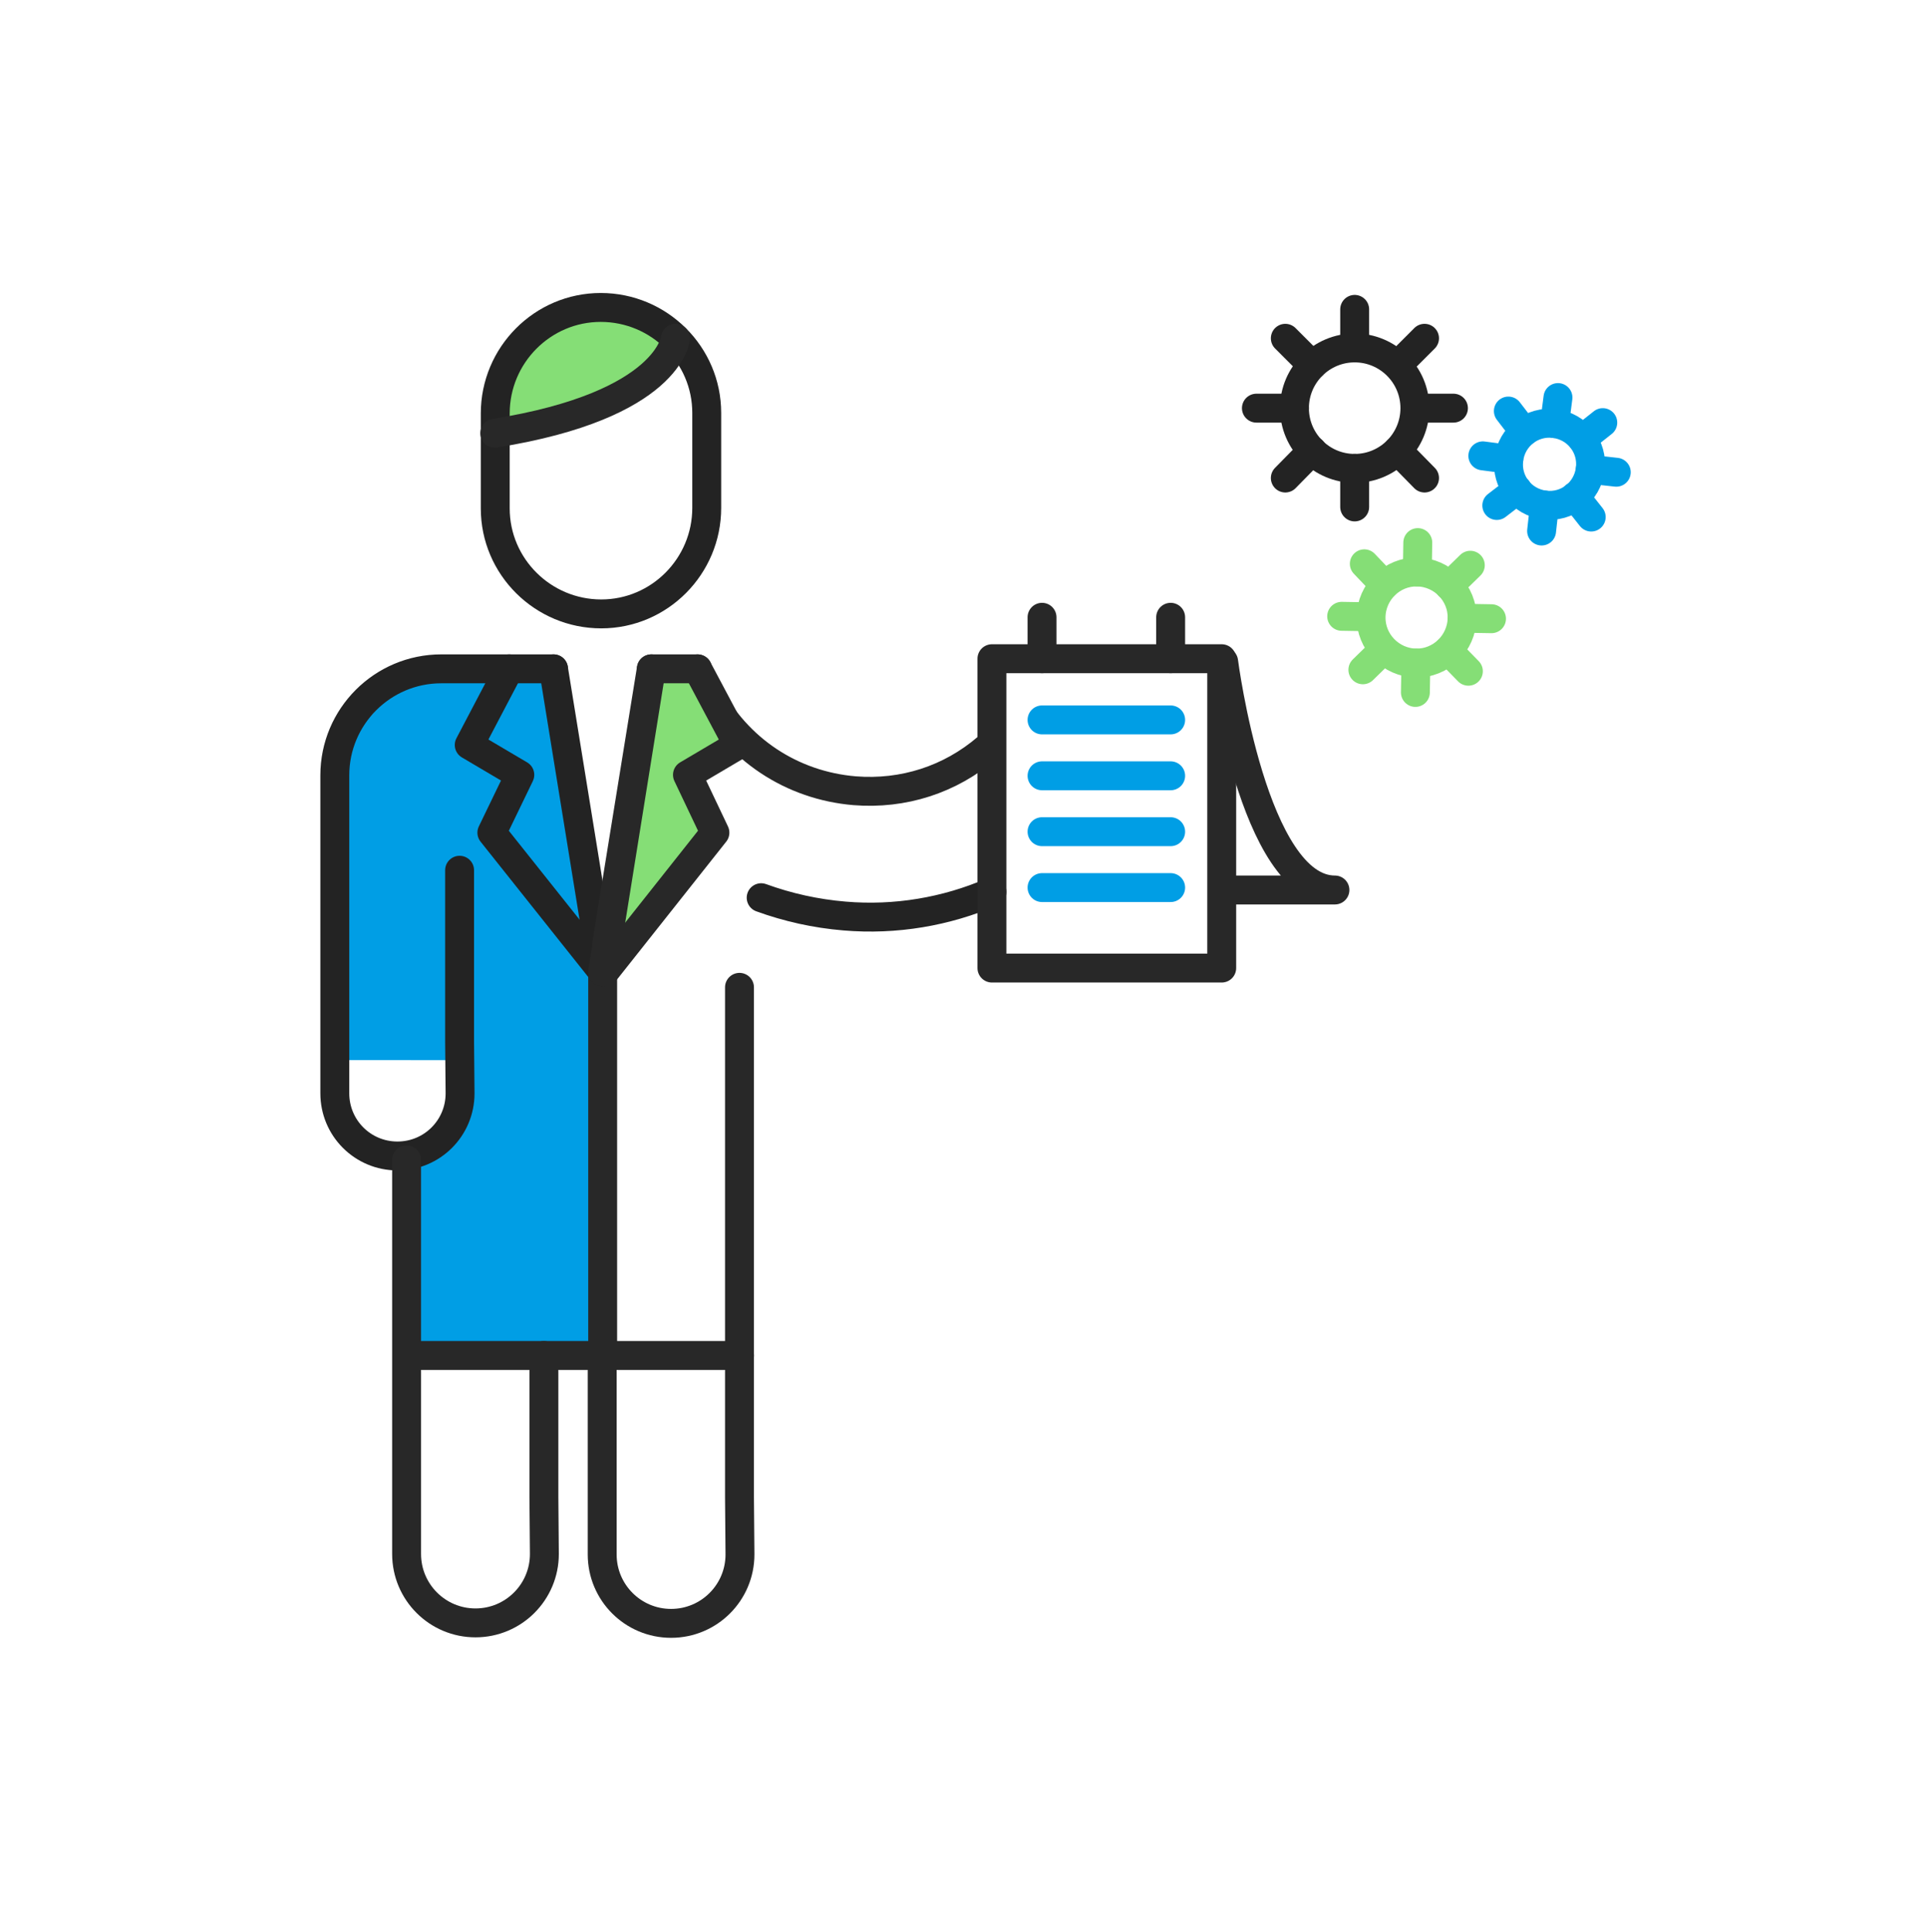 <svg width="400" height="401" viewBox="0 0 400 401" fill="none" xmlns="http://www.w3.org/2000/svg">
<path d="M125.101 250.207V201.707L117.701 155.907L114.901 138.807H85.301V220.007H94.401V236.907H85.301V281.307H125.101V250.207Z" fill="#009EE5"/>
<path d="M94.4 220.007V138.807L84.2 140.207L77.1 148.407L72.1 152.607L70.6 160.607V183.207L70.7 220.007H94.4Z" fill="#009EE5"/>
<path d="M205.9 185.107C196.4 189.207 185.9 191.007 175.3 190.107C169.3 189.607 163.5 188.307 158 186.307" stroke="#232323" stroke-width="6" stroke-miterlimit="10" stroke-linecap="round" stroke-linejoin="round"/>
<path d="M146.699 143.507C152.999 155.607 164.399 163.007 177.399 164.107C187.499 164.907 197.199 161.807 204.899 155.207" stroke="#282828" stroke-width="6" stroke-miterlimit="10" stroke-linecap="round" stroke-linejoin="round"/>
<path d="M153.501 281.307H85.301" stroke="#282828" stroke-width="6" stroke-miterlimit="10" stroke-linecap="round" stroke-linejoin="round"/>
<path d="M95.4 180.607V216.207L95.5 226.907C95.5 234.107 89.7 239.907 82.5 239.907C75.3 239.907 69.5 234.107 69.5 226.907V207.907V160.907C69.5 148.707 79.4 138.807 91.6 138.807H114.9" stroke="#232323" stroke-width="6" stroke-miterlimit="10" stroke-linecap="round" stroke-linejoin="round"/>
<path d="M105.7 138.807L97.4 154.607L107.9 160.807L102.1 172.807L125.1 201.707" stroke="#232323" stroke-width="6" stroke-miterlimit="10" stroke-linecap="round" stroke-linejoin="round"/>
<path d="M143.999 138.807L152.399 154.607L141.899 160.807L147.599 172.807L124.699 201.707L135.199 138.807H143.999Z" fill="#85DE76"/>
<path d="M125.1 201.707V281.307" stroke="#282828" stroke-width="6" stroke-miterlimit="10" stroke-linecap="round" stroke-linejoin="round"/>
<path d="M112.9 281.307V310.707L113 322.507C113 330.407 106.6 336.807 98.7 336.807C90.8 336.807 84.4 330.407 84.4 322.507V301.607V240.707" stroke="#282828" stroke-width="6" stroke-miterlimit="10" stroke-linecap="round" stroke-linejoin="round"/>
<path d="M153.5 204.907V310.807L153.6 322.607C153.6 330.507 147.2 336.907 139.3 336.907C131.4 336.907 125 330.507 125 322.607V301.707V281.407" stroke="#282828" stroke-width="6" stroke-miterlimit="10" stroke-linecap="round" stroke-linejoin="round"/>
<path d="M125.1 201.707L114.9 138.807" stroke="#232323" stroke-width="6" stroke-miterlimit="10" stroke-linecap="round" stroke-linejoin="round"/>
<path d="M125.9 196.207L135.2 138.807L125.1 201.707" stroke="#282828" stroke-width="6" stroke-miterlimit="10" stroke-linecap="round" stroke-linejoin="round"/>
<path d="M144.8 138.807L153.2 154.607L142.7 160.807L148.4 172.807L125.5 201.707" stroke="#282828" stroke-width="6" stroke-miterlimit="10" stroke-linecap="round" stroke-linejoin="round"/>
<path d="M135.199 138.807H144.799" stroke="#282828" stroke-width="6" stroke-miterlimit="10" stroke-linecap="round" stroke-linejoin="round"/>
<path d="M116.299 66.607L106.699 74.407L102.699 85.207L104.699 89.607L118.799 86.807L131.299 81.907L136.399 76.607L137.799 71.307L137.199 66.607L126.299 63.907L116.299 66.607Z" fill="#85DE76"/>
<path d="M146.701 105.407C146.701 117.507 136.901 127.407 124.801 127.407C112.701 127.407 102.801 117.607 102.801 105.507V85.807C102.801 73.707 112.601 63.807 124.701 63.807C136.801 63.807 146.701 73.607 146.701 85.707V105.407Z" stroke="#232323" stroke-width="6" stroke-miterlimit="10" stroke-linecap="round" stroke-linejoin="round"/>
<path d="M140.199 70.207C140.199 70.207 138.999 84.107 102.699 89.907" stroke="#282828" stroke-width="6" stroke-miterlimit="10" stroke-linecap="round" stroke-linejoin="round"/>
<path d="M253.6 136.707H205.9V200.907H253.6V136.707Z" stroke="#282828" stroke-width="6" stroke-miterlimit="10" stroke-linecap="round" stroke-linejoin="round"/>
<path d="M216.301 149.407H243.001" stroke="#009EE5" stroke-width="6" stroke-miterlimit="10" stroke-linecap="round" stroke-linejoin="round"/>
<path d="M216.301 161.007H243.001" stroke="#009EE5" stroke-width="6" stroke-miterlimit="10" stroke-linecap="round" stroke-linejoin="round"/>
<path d="M216.301 172.607H243.001" stroke="#009EE5" stroke-width="6" stroke-miterlimit="10" stroke-linecap="round" stroke-linejoin="round"/>
<path d="M216.301 184.207H243.001" stroke="#009EE5" stroke-width="6" stroke-miterlimit="10" stroke-linecap="round" stroke-linejoin="round"/>
<path d="M216.301 136.707V128.107" stroke="#282828" stroke-width="6" stroke-miterlimit="10" stroke-linecap="round" stroke-linejoin="round"/>
<path d="M243 136.707V128.107" stroke="#282828" stroke-width="6" stroke-miterlimit="10" stroke-linecap="round" stroke-linejoin="round"/>
<path d="M281.199 97.207C288.103 97.207 293.699 91.611 293.699 84.707C293.699 77.803 288.103 72.207 281.199 72.207C274.296 72.207 268.699 77.803 268.699 84.707C268.699 91.611 274.296 97.207 281.199 97.207Z" stroke="#232323" stroke-width="6" stroke-miterlimit="10" stroke-linecap="round" stroke-linejoin="round"/>
<path d="M281.199 72.207V64.207" stroke="#232323" stroke-width="6" stroke-miterlimit="10" stroke-linecap="round" stroke-linejoin="round"/>
<path d="M272.401 75.807L266.801 70.207" stroke="#232323" stroke-width="6" stroke-miterlimit="10" stroke-linecap="round" stroke-linejoin="round"/>
<path d="M268.701 84.707H260.801" stroke="#232323" stroke-width="6" stroke-miterlimit="10" stroke-linecap="round" stroke-linejoin="round"/>
<path d="M272.401 93.507L266.801 99.207" stroke="#232323" stroke-width="6" stroke-miterlimit="10" stroke-linecap="round" stroke-linejoin="round"/>
<path d="M281.199 97.207V105.207" stroke="#232323" stroke-width="6" stroke-miterlimit="10" stroke-linecap="round" stroke-linejoin="round"/>
<path d="M290.1 93.507L295.7 99.207" stroke="#232323" stroke-width="6" stroke-miterlimit="10" stroke-linecap="round" stroke-linejoin="round"/>
<path d="M293.801 84.707H301.701" stroke="#232323" stroke-width="6" stroke-miterlimit="10" stroke-linecap="round" stroke-linejoin="round"/>
<path d="M290.1 75.807L295.7 70.207" stroke="#232323" stroke-width="6" stroke-miterlimit="10" stroke-linecap="round" stroke-linejoin="round"/>
<path d="M330.099 97.407C329.499 102.107 325.299 105.407 320.599 104.807C315.899 104.207 312.599 100.007 313.199 95.307C313.799 90.607 317.999 87.307 322.699 87.907C327.399 88.507 330.699 92.707 330.099 97.407Z" stroke="#009EE5" stroke-width="6" stroke-miterlimit="10" stroke-linecap="round" stroke-linejoin="round"/>
<path d="M322.699 87.907L323.399 82.507" stroke="#009EE5" stroke-width="6" stroke-miterlimit="10" stroke-linecap="round" stroke-linejoin="round"/>
<path d="M316.4 89.607L313.1 85.307" stroke="#009EE5" stroke-width="6" stroke-miterlimit="10" stroke-linecap="round" stroke-linejoin="round"/>
<path d="M313.201 95.307L307.801 94.607" stroke="#009EE5" stroke-width="6" stroke-miterlimit="10" stroke-linecap="round" stroke-linejoin="round"/>
<path d="M314.999 101.607L310.699 104.907" stroke="#009EE5" stroke-width="6" stroke-miterlimit="10" stroke-linecap="round" stroke-linejoin="round"/>
<path d="M320.6 104.807L320 110.207" stroke="#009EE5" stroke-width="6" stroke-miterlimit="10" stroke-linecap="round" stroke-linejoin="round"/>
<path d="M326.9 103.007L330.3 107.307" stroke="#009EE5" stroke-width="6" stroke-miterlimit="10" stroke-linecap="round" stroke-linejoin="round"/>
<path d="M330.1 97.407L335.5 98.007" stroke="#009EE5" stroke-width="6" stroke-miterlimit="10" stroke-linecap="round" stroke-linejoin="round"/>
<path d="M328.4 91.107L332.7 87.707" stroke="#009EE5" stroke-width="6" stroke-miterlimit="10" stroke-linecap="round" stroke-linejoin="round"/>
<path d="M303.499 128.307C303.399 133.507 299.099 137.707 293.899 137.607C288.699 137.507 284.499 133.207 284.599 128.007C284.699 122.807 288.999 118.607 294.199 118.707C299.399 118.807 303.599 123.107 303.499 128.307Z" stroke="#85DE76" stroke-width="6" stroke-miterlimit="10" stroke-linecap="round" stroke-linejoin="round"/>
<path d="M294.199 118.707L294.299 112.607" stroke="#85DE76" stroke-width="6" stroke-miterlimit="10" stroke-linecap="round" stroke-linejoin="round"/>
<path d="M287.399 121.407L283.199 117.007" stroke="#85DE76" stroke-width="6" stroke-miterlimit="10" stroke-linecap="round" stroke-linejoin="round"/>
<path d="M284.5 128.007L278.5 127.907" stroke="#85DE76" stroke-width="6" stroke-miterlimit="10" stroke-linecap="round" stroke-linejoin="round"/>
<path d="M287.2 134.807L282.9 139.007" stroke="#85DE76" stroke-width="6" stroke-miterlimit="10" stroke-linecap="round" stroke-linejoin="round"/>
<path d="M293.901 137.607L293.801 143.707" stroke="#85DE76" stroke-width="6" stroke-miterlimit="10" stroke-linecap="round" stroke-linejoin="round"/>
<path d="M300.6 135.007L304.8 139.307" stroke="#85DE76" stroke-width="6" stroke-miterlimit="10" stroke-linecap="round" stroke-linejoin="round"/>
<path d="M303.5 128.307L309.6 128.407" stroke="#85DE76" stroke-width="6" stroke-miterlimit="10" stroke-linecap="round" stroke-linejoin="round"/>
<path d="M300.801 121.607L305.201 117.307" stroke="#85DE76" stroke-width="6" stroke-miterlimit="10" stroke-linecap="round" stroke-linejoin="round"/>
<path d="M254 137.307C254 137.307 260.1 184.707 277.1 184.707H254" stroke="#282828" stroke-width="6" stroke-miterlimit="10" stroke-linecap="round" stroke-linejoin="round"/>
</svg>
